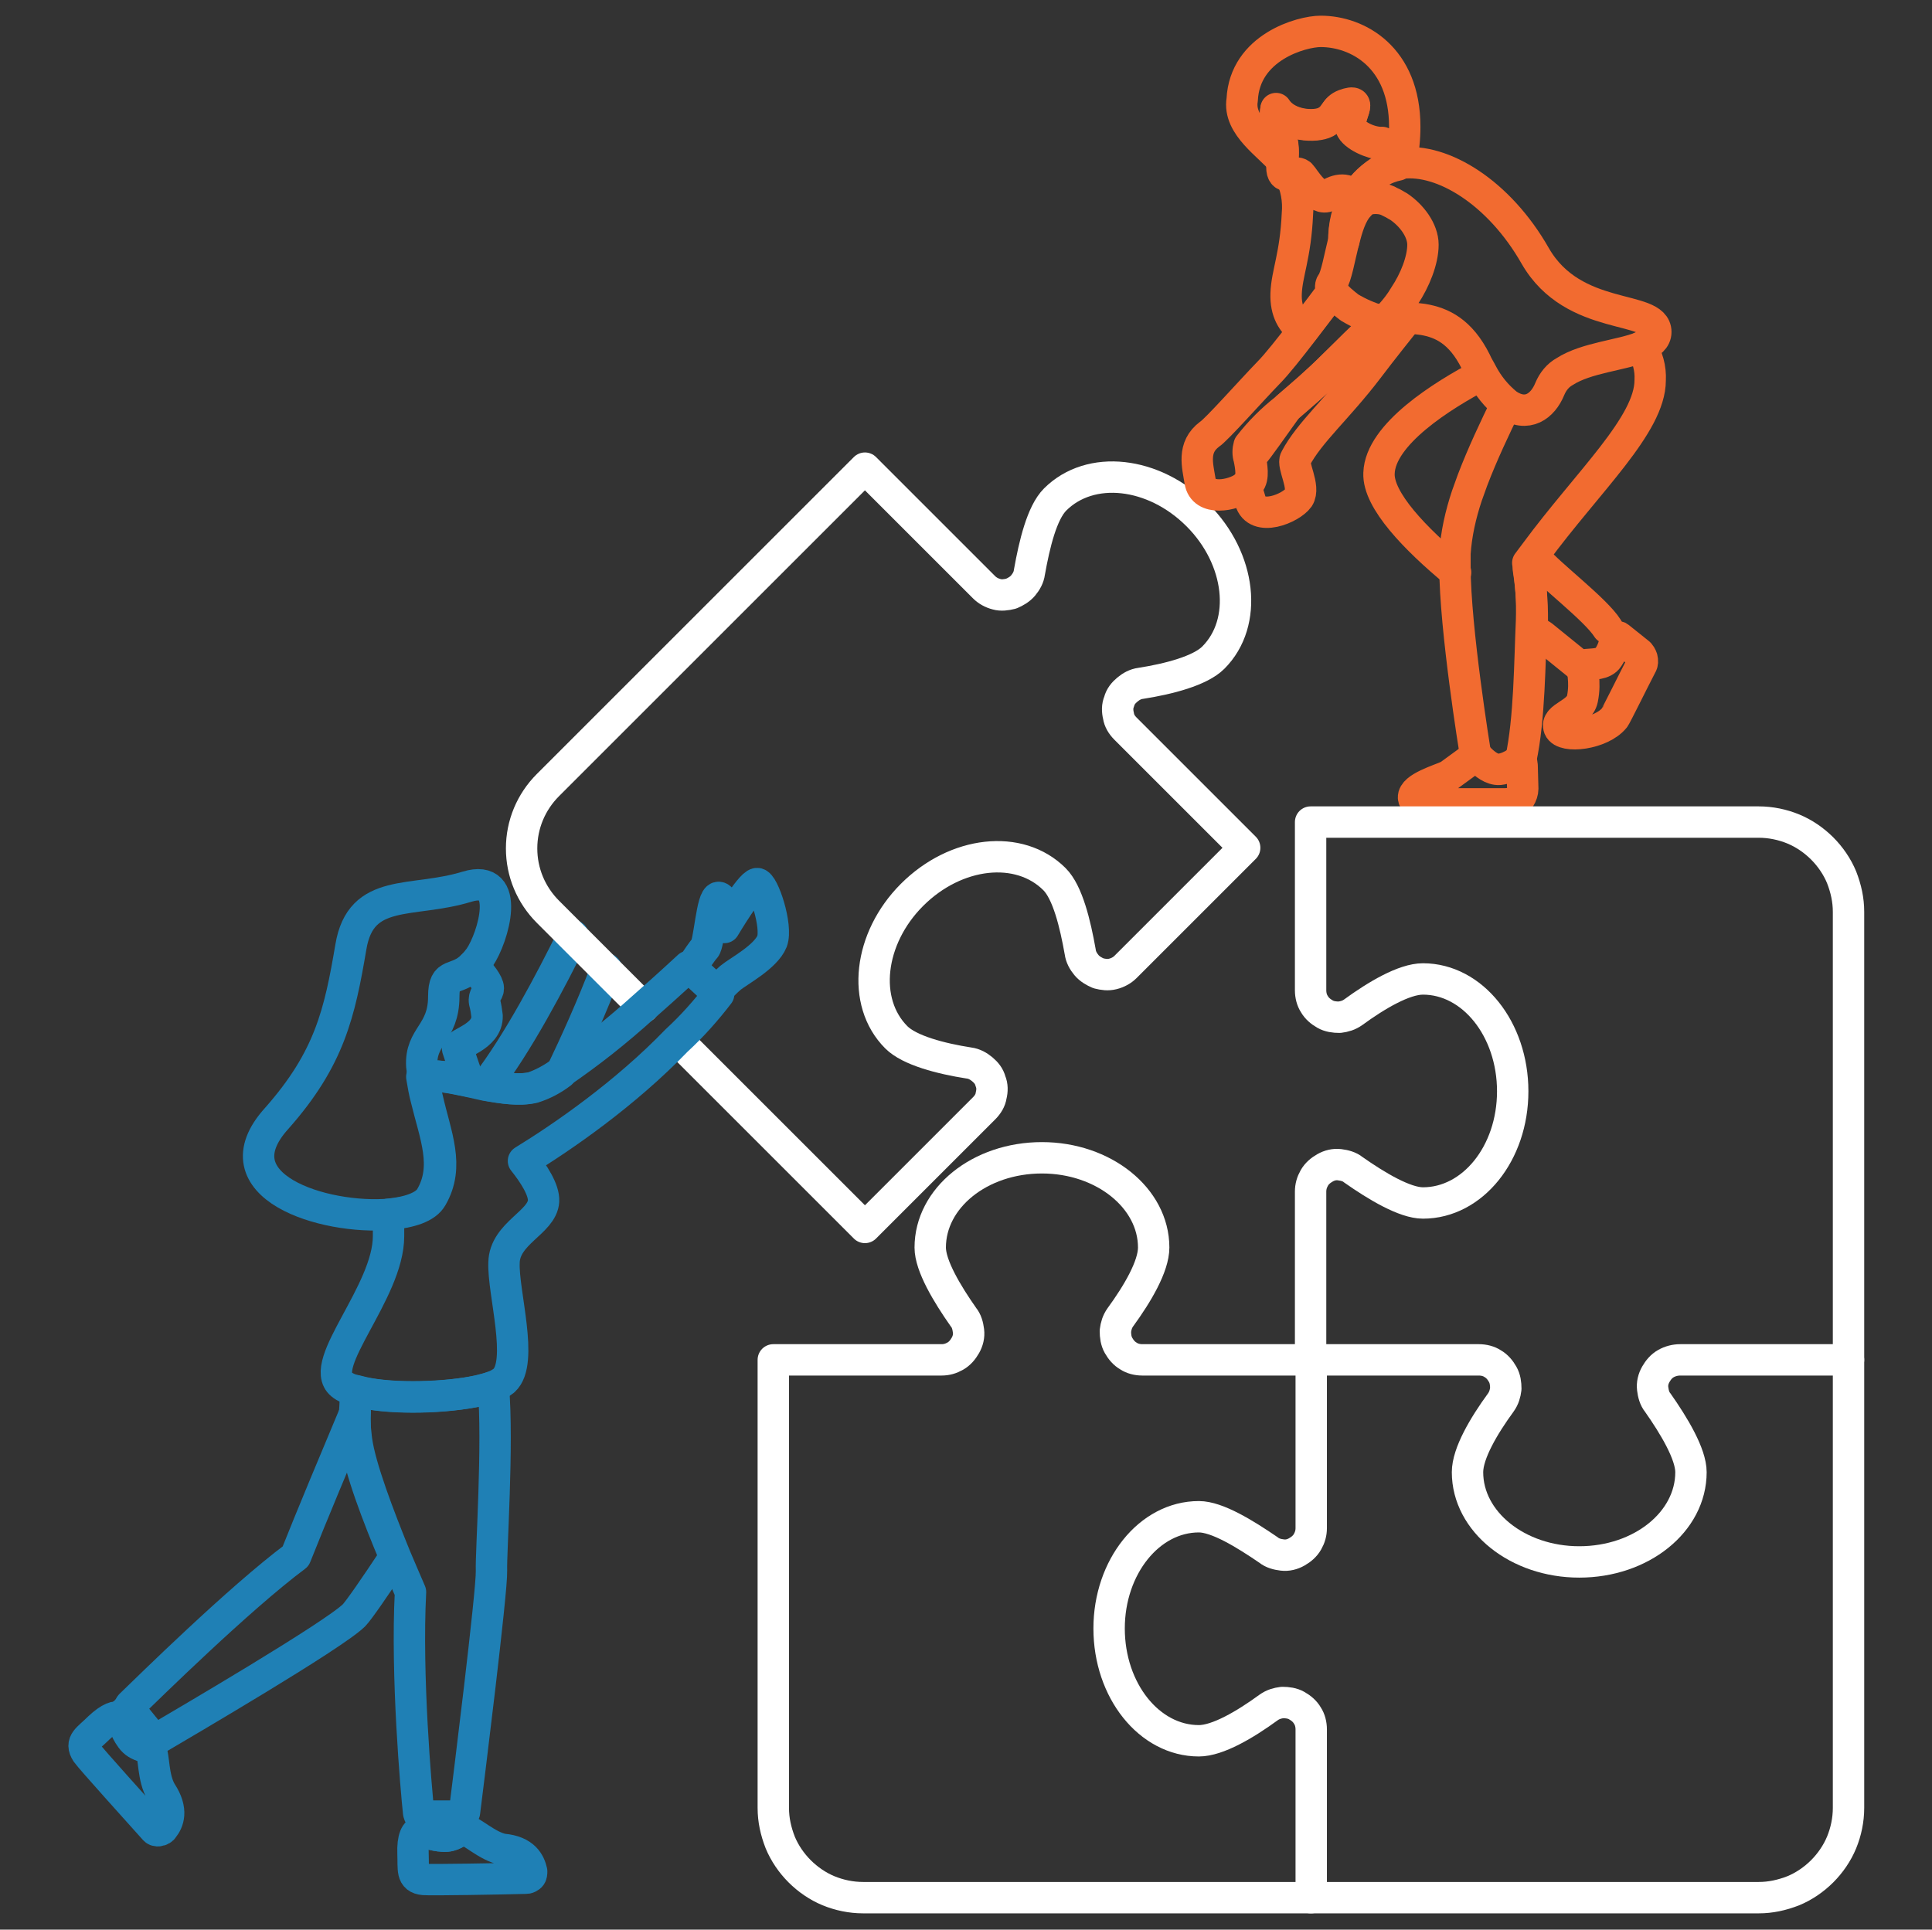<svg xmlns="http://www.w3.org/2000/svg" xmlns:xlink="http://www.w3.org/1999/xlink" id="Layer_1" x="0px" y="0px" viewBox="0 0 307.8 307.5" style="enable-background:new 0 0 307.8 307.5;" xml:space="preserve"><rect x="0" y="0" width="307.8" height="307.5" fill="#333333" stroke="none"/><style type="text/css">	.st0{fill:none;stroke:#F26B30;stroke-width:5;stroke-linecap:round;stroke-linejoin:round;}	.st1{fill:none;stroke:#1F80B5;stroke-width:5;stroke-linecap:round;stroke-linejoin:round;}	.st2{fill:none;stroke:#FFFFFF;stroke-width:5;stroke-linecap:round;stroke-linejoin:round;}</style><g>	<path class="st0" d="M221.5,50.4c-0.2,0.2-0.4,0.4-0.5,0.5c-0.2,0.1-0.4,0.1-0.7,0.1c-0.1,0-0.2,0-0.3-0.1l-1,1  c-1.7,1.7-4.1,4-6.5,6.3c-2.7,2.7-5.2,4.8-7.4,6.7c-2.3,3.2-4.8,6.8-5.4,7.4c-0.2,0.2-0.3,0.3-0.5,0.5c0.2,1.5,0.6,3.3-0.2,4.2  c-0.2,0.2-0.3,0.3-0.5,0.4c0.2,0.8,0.5,1.7,0.7,2.4c1,3.5,6.5,1.2,7.7-0.5c1.1-1.7-1.1-5.2-0.5-6.2c2.2-4.2,6.7-8,11.5-14.3  c2.5-3.3,5-6.4,6.5-8.3"></path>	<path class="st1" d="M91.3,149.1c-3.5,7.1-8.8,17.2-13.9,23.8c2.7,0.5,5.4,0.9,7.6,0.4c1.6-0.5,3.1-1.3,4.4-2.3  c2.2-4.6,4.9-10.5,7.2-16.6"></path>	<path class="st2" d="M108,165.8l29.8,29.8l19-19c0.6-0.6,1-1.3,1.1-2c0.2-0.8,0.2-1.6-0.1-2.3c-0.2-0.8-0.7-1.4-1.3-1.9  c-0.6-0.5-1.3-0.9-2.1-1c-4.5-0.7-9.5-2-11.6-4.1c-5.6-5.6-4.4-15.8,2.5-22.7c7-7,17.1-8.1,22.7-2.5c2.1,2.1,3.3,7.1,4.1,11.6  c0.1,0.8,0.5,1.5,1,2.1s1.2,1,1.9,1.3c0.8,0.2,1.5,0.3,2.3,0.1c0.8-0.2,1.5-0.6,2-1.1l19-19l-19-19c-0.6-0.6-1-1.3-1.1-2  c-0.2-0.8-0.2-1.6,0.1-2.3c0.2-0.8,0.7-1.4,1.3-1.9c0.6-0.5,1.3-0.9,2.1-1c4.5-0.7,9.5-2,11.6-4.1c5.6-5.6,4.4-15.8-2.5-22.7  c-7-7-17.1-8.1-22.7-2.5c-2.1,2.1-3.3,7.1-4.1,11.6c-0.1,0.8-0.5,1.5-1,2.1c-0.5,0.6-1.2,1-1.9,1.3c-0.8,0.2-1.6,0.3-2.3,0.1  c-0.8-0.2-1.5-0.6-2-1.1l-19-19l-50.5,50.5c-2.7,2.7-4.2,6.3-4.2,10.1c0,3.8,1.5,7.4,4.2,10.1l3.9,3.9l5.3,5.3l6,6"></path>	<path class="st0" d="M215.2,20.3c-0.6-1.8,2.2-4.7-1-3.5c-1.7,0.6-1.3,1.7-3,2.7c-1.5,0.8-6.1,0.7-7.9-2.1  c-0.2,1.1-0.1,2.3,0.3,3.4c0.8,1.6,1,3.4,0.7,5.2c-0.1,0.4-0.1,0.9,0,1.3c0.2,0.7,0.6,0.7,1.2,0.6c0.5-0.2,1.2-0.3,1.7,0.1  c0.6,0.5,2.6,4.2,4.5,3.2c1.9-1.1,3.3-0.9,4,0.5c1-1.7,2.3-3.2,4-4.2c0.9-0.6,2-1,3-1.2c-0.9-1-1.8-2.1-2.5-3.3  C218.6,22.9,215.7,21.7,215.2,20.3z"></path>	<path class="st0" d="M212.3,46.5c-0.8,1.1-2.7,3.6-4.7,6.2c-2,2.6-4.2,5.4-5.5,6.7c-2.9,3-8.3,9.1-9.4,9.8c-2.8,2.1-1.9,5-1.5,7.5  c0.5,3.2,5.2,2.3,7.1,0.9c0.2-0.1,0.4-0.3,0.5-0.4c0.8-0.9,0.5-2.8,0.2-4.2c-0.2-0.6-0.2-1.3,0-2c1.7-2.2,3.7-4.2,5.9-5.9  c2.2-1.9,4.7-4,7.4-6.7c2.4-2.4,4.7-4.7,6.5-6.3l1-1c-1.7-0.5-3.3-1.2-4.8-2.1C214.1,48.3,213.1,47.5,212.3,46.5L212.3,46.5z"></path>	<path class="st1" d="M67.4,171.6c1.9-0.4,4.5,0.1,7.3,0.7c-0.7-1.8-1.6-4.6-1.8-5.2c-0.2-0.9,4.8-1.8,4.7-5.2  c-0.1-0.8-0.2-1.5-0.4-2.2c-0.2-1.1,0.6-1.5,0.6-2.2c0-0.8-1.2-2.4-2.5-3.6"></path>	<path class="st1" d="M120.6,140.8c-1.1,0.1-5.2,7-5.2,7s0.2-4.7-0.9-4.8c-1.1-0.1-1.5,7.4-2.2,8.1c-0.4,0.4-1.4,1.9-2.2,3.1  l4.1,3.8c0.7-0.8,1.4-1.5,2.2-2.2c1.2-1,5.6-3.3,6.6-5.8C123.9,147.6,121.6,140.7,120.6,140.8z"></path>	<path class="st1" d="M20.8,272.6c-0.1-0.1-0.1-0.3-0.2-0.4l-1.6,1.5c0.1,0,0.1,0.1,0.2,0.1c0.7,0.9,0.6,1.7,1.7,3.2  c0.5,0.7,1.2,1.1,2,1.3l1.5-1.3c-0.1,0-0.2-0.1-0.2-0.2L20.8,272.6z"></path>	<path class="st1" d="M67.5,289.5c-0.1,0-0.2,0-0.3-0.1v2.5c1,0.1,1.6,0.6,3.4,0.7c1.6,0.1,2.2-0.8,3.1-1v-2.3  c-0.1,0-0.2,0.1-0.3,0.1H67.5z"></path>	<path class="st0" d="M261.5,55.3c1,1.6,1.5,3.4,1.4,5.3c0,7.1-9.9,16.1-18.3,27.5c-0.4,0.5-0.8,1.1-1.2,1.6c0.5,3,0.7,6.1,0.6,9.2  c-0.3,6.6-0.3,15.6-1.7,22.1"></path>	<path class="st0" d="M235,119.8c0,0-3.2-19.6-3.2-29.5c0-0.8,0-1.5,0-2.1c0.2-3.1,0.9-6.2,1.9-9.2c0.3-0.8,0.6-1.7,0.9-2.5  c1.6-4.2,3.6-8.4,5.4-12.1"></path>	<path class="st1" d="M78.6,221c-0.7,0.2-1.4,0.4-2.1,0.6c-5.2,1.1-13.6,1.4-18.6,0.3c-0.4-0.1-0.8-0.2-1.2-0.3  c-0.1,1.1-0.1,2.3-0.2,3.5c0,1.5,0.1,3,0.3,4.4c0.6,4.4,3.6,12.2,6.2,18.6c0.9,2.1,1.7,4,2.4,5.6c-0.7,13.3,0.9,31.5,1.3,35.2  c0,0.1,0.1,0.2,0.1,0.3c0.1,0.1,0.2,0.2,0.3,0.2c0.1,0,0.2,0.1,0.3,0.1h5.8c0.2,0,0.4-0.1,0.5-0.2c0.1-0.1,0.2-0.3,0.3-0.5  c0.6-4.8,4.4-35.2,4.3-38.5C78.2,247.4,79.4,230.1,78.6,221z"></path>	<path class="st1" d="M114.5,158.4l-0.4-0.3l-4.1-3.8l-0.3-0.3c0,0-3.1,2.9-7.2,6.5c-4.2,3.8-8.6,7.3-13.3,10.5  c-1.4,1-2.9,1.8-4.4,2.3c-2.1,0.5-4.8,0.1-7.6-0.4c-0.9-0.2-1.8-0.4-2.7-0.6c-2.8-0.6-5.4-1.1-7.3-0.7c0.2,1.2,0.4,2.4,0.7,3.5  c1.4,5.8,3.6,10.8,0.7,15.7c-0.9,1.5-3.5,2.4-6.7,2.7c0,1.5,0,2.7,0,3.5c0,8.9-11.4,20.4-7.5,23.6c0.6,0.5,1.4,0.8,2.1,1  c0.4,0.1,0.7,0.2,1.2,0.3c5,1.1,13.4,0.9,18.6-0.3c0.7-0.2,1.4-0.3,2.1-0.6c0.7-0.2,1.4-0.6,1.9-1c3.2-2.9-0.2-14.1,0-18.8  c0.1-4.7,6.1-6.4,6.3-9.8c0.1-1.8-1.6-4.4-3.2-6.4c6.2-3.8,16.1-10.6,24.4-19.2C110.3,163.5,112.5,161,114.5,158.4L114.5,158.4z"></path>	<path class="st0" d="M211.7,31c-1.9,1.1-3.9-2.6-4.5-3.2c-0.5-0.4-1.2-0.2-1.7-0.1c1,2,1.4,4.2,1.2,6.4c-0.3,6.7-1.7,9.5-1.8,12.7  c-0.1,2.8,1,4.7,2.7,5.8c2-2.6,3.9-5.1,4.7-6.2c-0.2-0.2-0.2-0.4-0.3-0.6c0-0.2,0-0.5,0.2-0.7c0.7-1,1.2-4,1.9-6.8  c0-2.4,0.5-4.7,1.7-6.8C215,30.1,213.5,29.9,211.7,31z"></path>	<path class="st0" d="M203.3,17.3c1.8,2.8,6.3,3,7.9,2.1c1.7-0.9,1.4-2.1,3-2.7c3.3-1.2,0.4,1.8,1,3.5c0.5,1.4,3.3,2.6,5,2.5  c0.8,1.1,1.6,2.2,2.5,3.3l0.5-0.1c0.4-1.9,0.6-3.8,0.6-5.7c0-11.1-7.5-15.2-13.4-15.2c-3,0-12.1,2.5-12.5,10.9  c-0.7,4.2,4.4,7.3,6.4,9.8c0.3-1.8,0.1-3.6-0.7-5.2C203.2,19.6,203.1,18.4,203.3,17.3z"></path>	<path class="st0" d="M231.9,91.2L231.9,91.2c-6.4-5.3-12.4-11.5-12.2-15.8c0.2-6.2,10.1-12.4,16.4-15.7c1,1.9,2.3,3.5,3.9,4.8"></path>	<path class="st0" d="M251.5,106l-5.8-4.7c-0.5-0.3-1-0.6-1.6-1.1c0.1-3.2-0.1-6.3-0.6-9.5c0.4-0.6,0.8-1.1,1.2-1.7  c2.3,2.7,9.5,8.1,11.4,11.1"></path>	<path class="st0" d="M261,104l-3-2.4c-0.1-0.1-0.1-0.1-0.2-0.1c-0.1,0-0.2,0-0.2,0c-0.1,0-0.2,0.1-0.2,0.1  c-0.1,0.1-0.1,0.1-0.1,0.2c0,0,0,0.1,0,0.1c-0.1,1-0.5,2-1.1,2.9c-0.7,1.1-2.5,1-3.4,1.1c-0.2,0-0.4,0.1-0.6,0.2  c-0.3,0.4,0.5,2.4-0.1,5.3c-0.5,2.4-4.4,2.8-3.7,4.6c0.7,1.7,6.7,1,8.8-1.6c0.2-0.2,3-5.9,4.3-8.4c0.2-0.3,0.2-0.7,0.1-1.1  C261.5,104.6,261.3,104.2,261,104z"></path>	<path class="st0" d="M242.4,121.4c-0.1,0-0.2-0.1-0.3-0.1c-0.1,0-0.2,0-0.3,0.1l-0.3,0.2c-0.8,0.5-1.7,0.9-2.6,1  c-1.2,0.1-2.4-0.9-3.1-1.6c0,0-0.1,0-0.1-0.1c-0.2-0.1-0.4-0.2-0.6-0.2c-0.2,0-0.4,0.1-0.6,0.2l-3.7,2.7c-1.5,0.7-5.7,1.9-5.6,3.5  c0,0.5,0.6,0.8,1.6,1h13.1l1.1-0.1c0.9-0.1,1.6-1.4,1.6-2.3l-0.1-3.7c0-0.1,0-0.2-0.1-0.3C242.5,121.5,242.4,121.5,242.4,121.4z"></path>	<path class="st1" d="M56.6,225c-3.1,7.4-7,16.7-9.5,23c-9.1,6.8-23.5,21-26.3,23.7c-0.1,0.1-0.2,0.3-0.2,0.5c0,0.2,0,0.4,0.2,0.5  l3.4,4.2c0.1,0.1,0.2,0.1,0.2,0.2c0.1,0.1,0.2,0.1,0.3,0.1s0.2,0,0.3-0.1c3.9-2.3,28.2-16.5,31.4-19.7c0.7-0.7,3.4-4.6,6.5-9.3  c-2.7-6.4-5.7-14.2-6.2-18.6C56.6,228,56.5,226.5,56.6,225L56.6,225z"></path>	<path class="st1" d="M62.1,193.5c3.3-0.3,5.8-1.1,6.7-2.7c2.9-5,0.6-9.9-0.7-15.7c-0.3-1.1-0.5-2.3-0.7-3.5  c-0.1-0.6-0.1-1.1-0.2-1.7c-0.3-4.8,3.5-5.2,3.5-11.1c0-4.2,1.9-2.2,4.6-4.9c0.4-0.4,0.8-0.9,1.1-1.3c2.2-3.2,5.2-13.5-2-11.3  c-8.8,2.7-16.9,0-18.5,9.6c-1.8,10.6-3.4,17.8-11.8,27.3C34.3,189,51.6,194.4,62.1,193.5z"></path>	<path class="st1" d="M80.1,294.7c-2.5-0.5-5-3-6.1-3.1c-0.1,0-0.2,0-0.3,0c-0.9,0.2-1.5,1.1-3.1,1c-1.7-0.1-2.4-0.6-3.4-0.7h-0.2  c-0.7-0.1-1.3,1-1.2,3.5c0.1,2.5-0.3,3.9,1.7,4.1c1.2,0.1,12.6-0.1,16.3-0.2c0.1,0,0.2,0,0.4-0.1c0.1-0.1,0.2-0.1,0.3-0.2  c0.2-0.2,0.2-0.5,0.2-0.8C84.4,296.9,83.6,295,80.1,294.7z"></path>	<path class="st1" d="M24,278.9c-0.3-0.3-0.6-0.5-1-0.6c-0.8-0.2-1.5-0.7-2-1.3c-1.1-1.5-1.1-2.3-1.7-3.2c0-0.1-0.1-0.1-0.2-0.1  c-0.5-0.3-1.6,0-3.3,1.6c-1.8,1.8-3.1,2.3-2,4c0.7,1,8.3,9.4,10.8,12.2c0.1,0.1,0.2,0.2,0.3,0.2c0.1,0,0.2,0.1,0.4,0  c0.3,0,0.6-0.2,0.7-0.4c0.8-1,1.6-2.8-0.3-5.7C24.3,283.3,24.6,279.8,24,278.9z"></path>	<path class="st2" d="M191,241.7c2.9,0,7.3,2.7,11.1,5.3c0.6,0.5,1.4,0.7,2.2,0.8c0.8,0.1,1.6-0.1,2.3-0.5c0.7-0.4,1.3-0.9,1.7-1.6  c0.4-0.7,0.6-1.4,0.6-2.2v-26.8H182c-0.8,0-1.6-0.2-2.2-0.6c-0.7-0.4-1.2-1-1.6-1.7c-0.4-0.7-0.5-1.5-0.5-2.3  c0.1-0.8,0.3-1.5,0.8-2.2c2.7-3.7,5.3-8.1,5.3-11.1c0-7.9-8-14.3-17.8-14.3c-9.9,0-17.8,6.4-17.8,14.3c0,2.9,2.7,7.4,5.3,11.1  c0.5,0.6,0.7,1.4,0.8,2.2c0.1,0.8-0.1,1.6-0.5,2.3c-0.4,0.7-0.9,1.3-1.6,1.7c-0.7,0.4-1.4,0.6-2.2,0.6h-26.8v71.4  c0,1.9,0.4,3.7,1.1,5.5c0.7,1.7,1.8,3.3,3.1,4.6c1.3,1.3,2.9,2.4,4.6,3.1c1.7,0.7,3.6,1.1,5.5,1.1h71.4v-26.8  c0-0.8-0.2-1.6-0.6-2.2c-0.4-0.7-1-1.2-1.7-1.6c-0.7-0.4-1.5-0.5-2.3-0.5c-0.8,0.1-1.5,0.3-2.2,0.8c-3.7,2.7-8.1,5.3-11.1,5.3  c-7.9,0-14.3-8-14.3-17.9C176.7,249.7,183.1,241.7,191,241.7z"></path>	<path class="st2" d="M208.8,302.4h71.4c1.9,0,3.7-0.4,5.5-1.1c1.7-0.7,3.3-1.8,4.6-3.1c1.3-1.3,2.4-2.9,3.1-4.6  c0.7-1.7,1.1-3.6,1.1-5.5v-71.4"></path>	<path class="st0" d="M218.1,31.7c1.2-0.2,2.4-0.1,3.4,0.5c0.5,0.2,0.9,0.5,1.3,0.7c2.1,1.4,3.9,3.8,3.9,6.1c0,2.5-1.3,5.7-2.9,8.1  c-0.7,1.2-1.5,2.2-2.4,3.2c0.9,0.2,1.9,0.2,2.9,0.3c0.7,0.1,1.6,0.2,2.4,0.3c3,0.5,6,1.9,8.4,6.7c0.3,0.7,0.7,1.3,1,1.9  c1,1.9,2.3,3.5,4,4.9c3.2,2.2,5.7,0.3,6.8-2.4c0.5-1.2,1.3-2.2,2.4-2.8c3.4-2.2,9.1-2.6,12.2-3.9c1.4-0.6,2.3-1.3,2.3-2.4  c0-4.4-13.1-1.5-19.2-12.1c-5.8-10.2-14.8-15.6-21.3-14.8l-0.5,0.1c-1.1,0.2-2.1,0.6-3.1,1.3c-1.6,1.1-3,2.5-3.9,4.2  c-1.1,2.1-1.7,4.5-1.7,6.8c0.5-2.1,1.2-4.3,2.3-5.5C216.9,32.3,217.4,31.9,218.1,31.7L218.1,31.7z"></path>	<path class="st2" d="M267.7,216.7h26.8v-71.4c0-1.9-0.4-3.7-1.1-5.5c-0.7-1.7-1.8-3.3-3.1-4.6c-1.3-1.3-2.9-2.4-4.6-3.1  c-1.7-0.7-3.6-1.1-5.5-1.1h-71.4v26.8c0,0.8,0.2,1.6,0.6,2.2c0.4,0.7,1,1.2,1.7,1.6c0.7,0.4,1.5,0.5,2.3,0.5  c0.8-0.1,1.5-0.3,2.2-0.8c3.7-2.7,8.1-5.3,11.1-5.3c7.9,0,14.3,8,14.3,17.9c0,9.9-6.4,17.8-14.3,17.8c-2.9,0-7.4-2.7-11.1-5.3  c-0.6-0.5-1.4-0.7-2.2-0.8c-0.8-0.1-1.6,0.1-2.3,0.5c-0.7,0.4-1.3,0.9-1.7,1.6c-0.4,0.7-0.6,1.4-0.6,2.2v26.8h26.8  c0.8,0,1.6,0.2,2.2,0.6c0.7,0.4,1.2,1,1.6,1.7s0.5,1.5,0.5,2.3c-0.1,0.8-0.3,1.5-0.8,2.2c-2.7,3.7-5.3,8.1-5.3,11.1  c0,7.9,8,14.3,17.8,14.3c9.9,0,17.8-6.4,17.8-14.3c0-2.9-2.7-7.4-5.3-11.1c-0.5-0.6-0.7-1.4-0.8-2.2c-0.1-0.8,0.1-1.6,0.5-2.3  s0.9-1.3,1.6-1.7C266.1,216.9,266.9,216.7,267.7,216.7L267.7,216.7z"></path></g></svg>